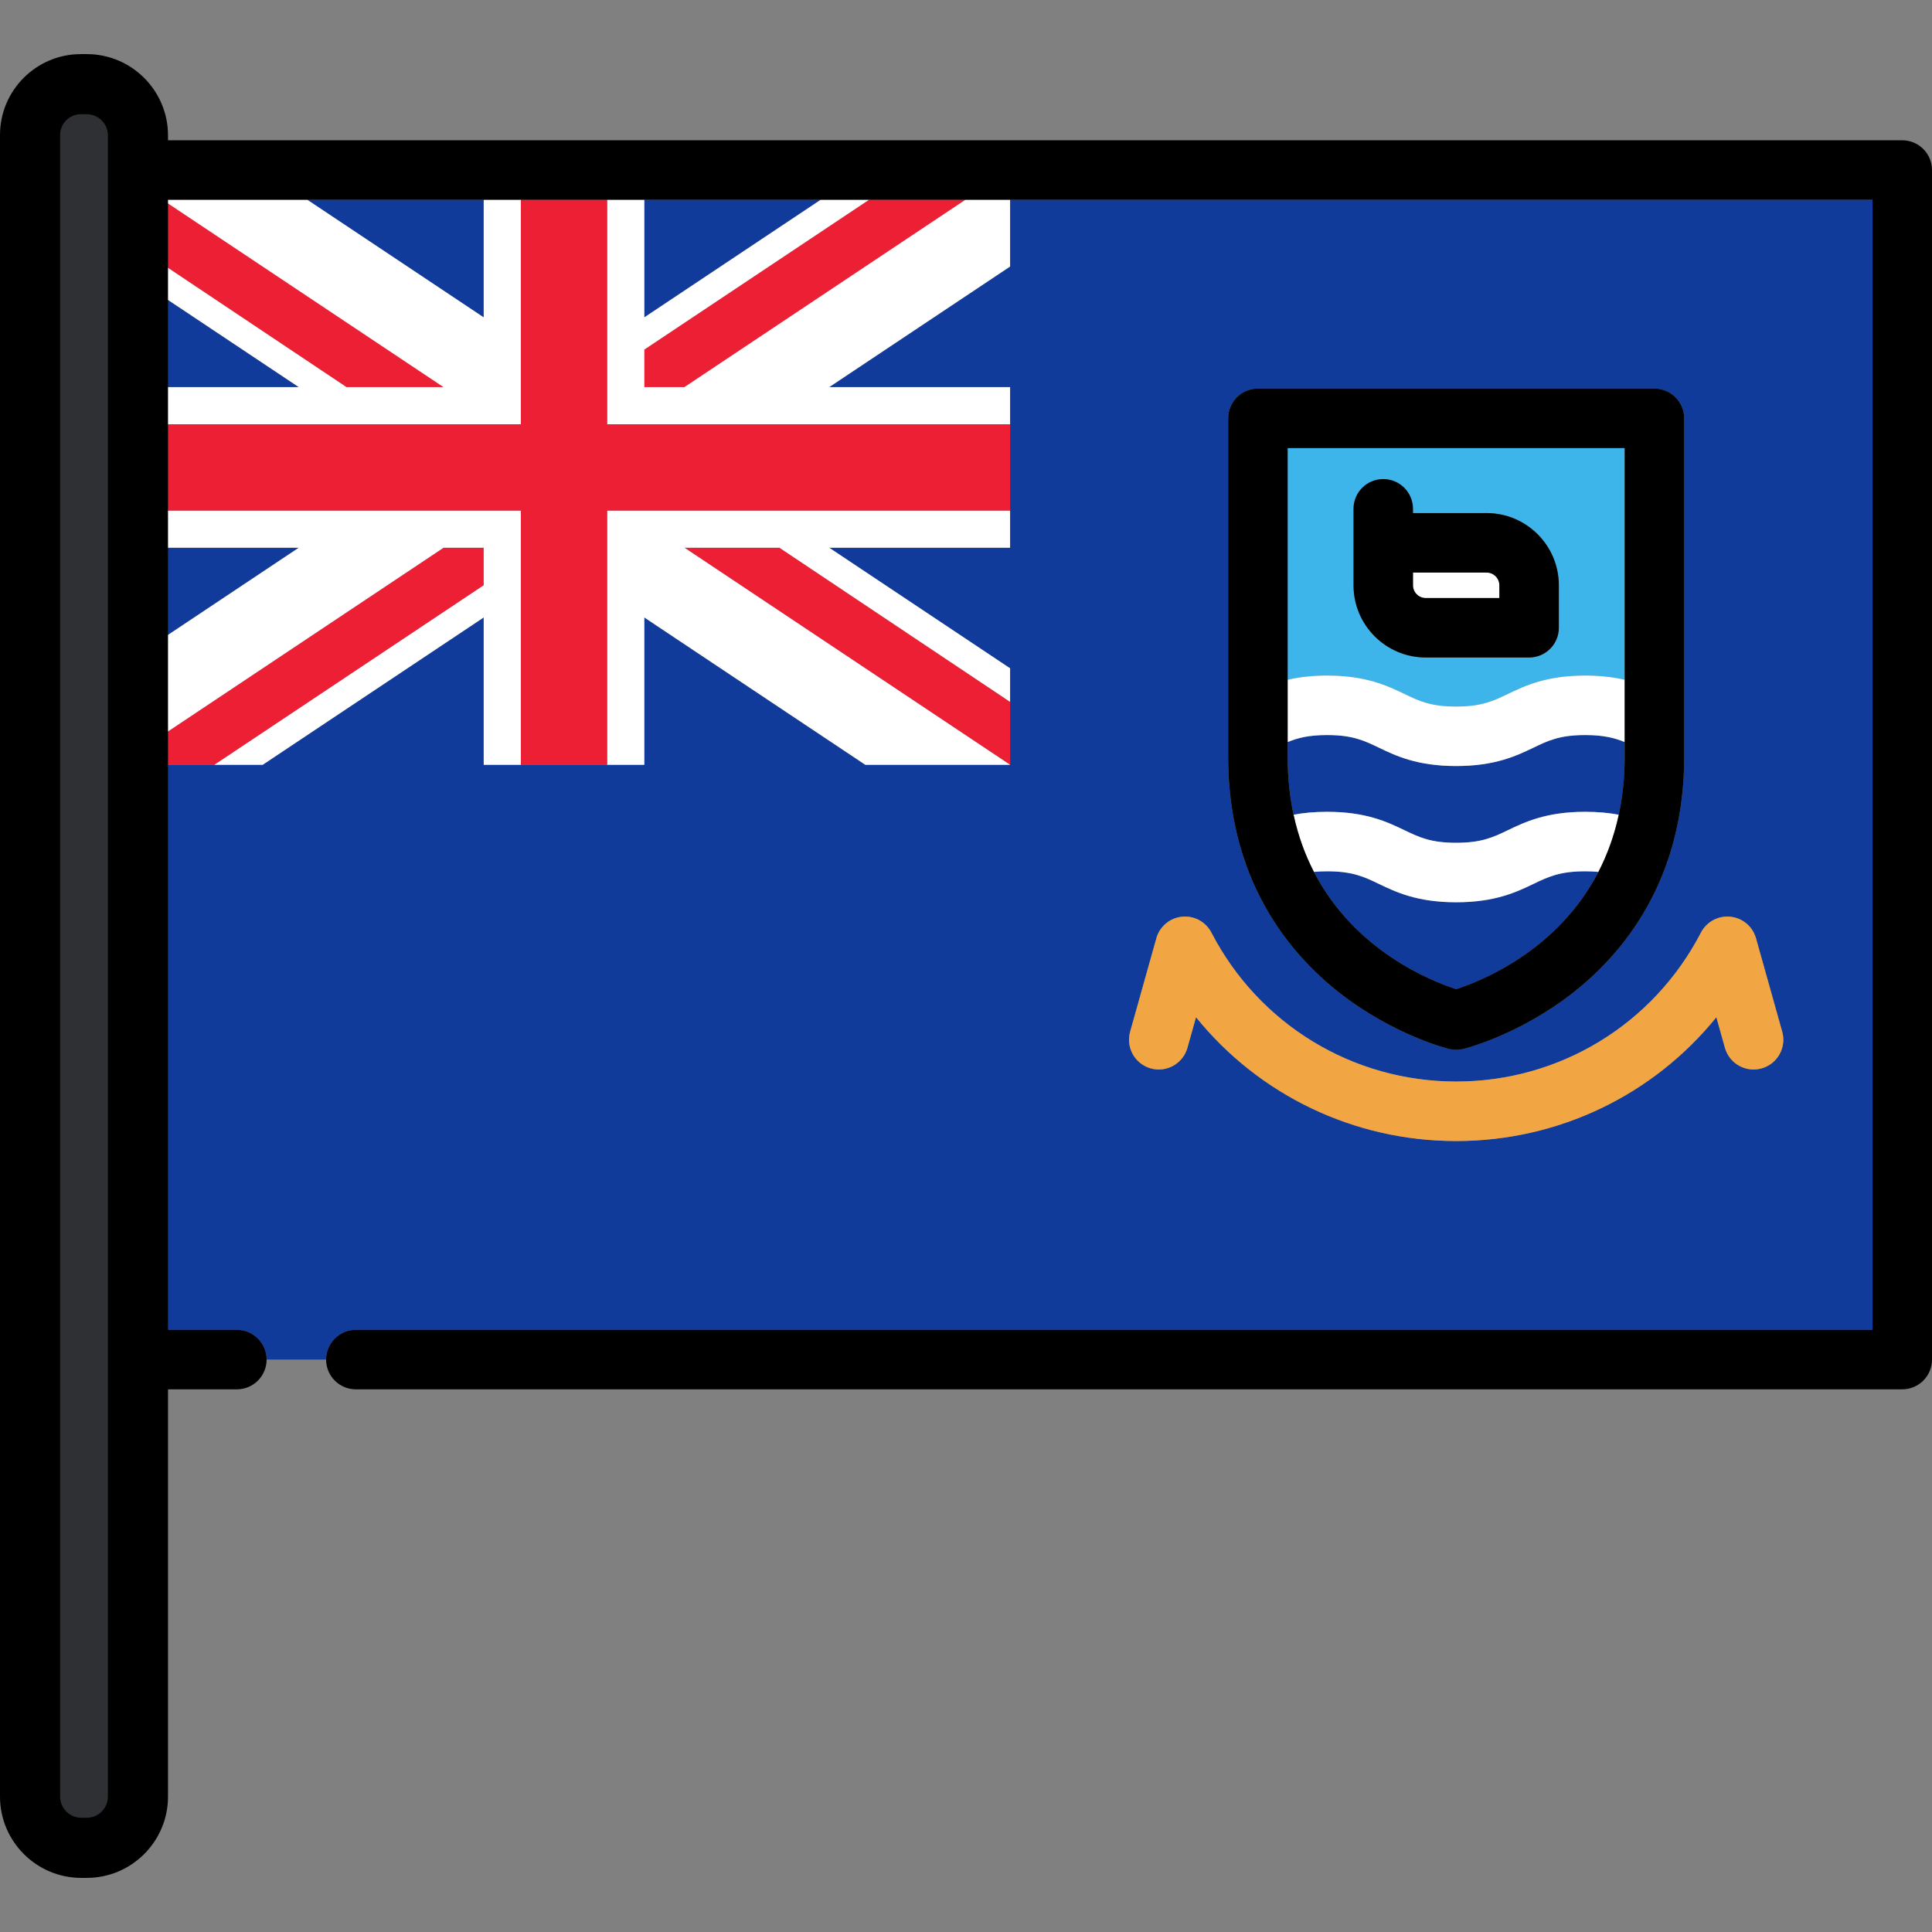<?xml version="1.0" encoding="iso-8859-1"?>
<!-- Uploaded to: SVG Repo, www.svgrepo.com, Generator: SVG Repo Mixer Tools -->
<svg height="800px" width="800px" version="1.1" id="Layer_1" xmlns="http://www.w3.org/2000/svg" xmlns:xlink="http://www.w3.org/1999/xlink" 
	 viewBox="0 0 511.999 511.999" xml:space="preserve">
<rect x="0" y="0" width="511.999" height="511.999" fill="#808080" stroke="none"/>
<g>
	<polygon style="fill:#103B9B;" points="217.501,52.94 170.747,52.94 170.747,84.11 	"/>
	<path style="fill:#103B9B;" d="M94.299,352.423h401.938V52.94H267.685v17.693l-47.937,31.958h47.937v9.851v22.855v9.851h-47.937
		l47.937,31.959v8.889v16.686h-38.361l-58.577-39.051v39.051h-9.851H138.04h-9.851V163.63l-58.577,39.051H56.825H39.132v149.741
		h23.643c4.353,0,7.881,3.529,7.881,7.881h15.763C86.419,355.952,89.947,352.423,94.299,352.423z M325.48,110.858
		c0-4.353,3.529-7.881,7.881-7.881h105.082c4.352,0,7.881,3.529,7.881,7.881v89.683c0,10.44-1.648,19.517-4.319,27.389
		c-0.099,0.356-0.216,0.712-0.368,1.06c0,0.001-0.001,0.002-0.002,0.003c-5.717,16.054-15.714,26.952-24.586,33.941
		c-14.306,11.27-28.653,14.904-29.256,15.054c-0.621,0.154-1.257,0.231-1.891,0.231c-0.635,0-1.27-0.078-1.892-0.231
		c-0.603-0.15-14.95-3.784-29.256-15.054c-8.881-6.997-18.892-17.913-24.605-33.997c-0.14-0.325-0.249-0.653-0.342-0.985
		c-2.677-7.877-4.328-16.961-4.328-27.411V110.858z M299.502,273.416l6.949-24.762c0.874-3.116,3.564-5.38,6.783-5.711
		c3.222-0.328,6.313,1.342,7.802,4.214c12.616,24.343,37.472,39.466,64.866,39.466c27.394,0,52.249-15.123,64.866-39.466
		c1.489-2.873,4.585-4.545,7.802-4.214c3.219,0.33,5.909,2.595,6.783,5.711l6.949,24.762c1.176,4.191-1.267,8.542-5.459,9.717
		c-4.194,1.175-8.541-1.268-9.717-5.459l-2.273-8.103c-16.658,20.578-41.777,32.816-68.95,32.816
		c-27.174,0-52.292-12.238-68.95-32.816l-2.274,8.104c-1.176,4.191-5.528,6.635-9.717,5.459
		C300.77,281.957,298.326,277.607,299.502,273.416z"/>
	<polygon style="fill:#103B9B;" points="39.132,145.149 39.132,171.854 79.188,145.149 	"/>
	<polygon style="fill:#103B9B;" points="39.132,75.887 39.132,102.592 79.188,102.592 	"/>
	<polygon style="fill:#103B9B;" points="128.189,52.94 81.434,52.94 128.189,84.11 	"/>
</g>
<g>
	<polygon style="fill:#ED1F34;" points="181.386,145.149 267.685,202.682 267.685,185.996 206.56,145.149 	"/>
	<polygon style="fill:#ED1F34;" points="117.55,102.592 43.072,52.94 39.132,52.94 39.132,67.387 91.811,102.592 	"/>
	<polygon style="fill:#ED1F34;" points="170.747,102.592 181.386,102.592 255.863,52.94 230.29,52.94 170.747,92.64 	"/>
	<polygon style="fill:#ED1F34;" points="128.189,155.107 128.189,145.149 117.55,145.149 39.132,197.428 39.132,202.682 
		56.825,202.682 	"/>
</g>
<g>
	<polygon style="fill:#FFFFFF;" points="160.895,135.298 160.895,202.682 170.747,202.682 170.747,163.63 229.324,202.682 
		267.685,202.682 181.386,145.149 206.56,145.149 267.685,185.996 267.685,177.107 219.748,145.149 267.685,145.149 
		267.685,135.298 	"/>
	<polygon style="fill:#FFFFFF;" points="160.895,112.443 267.685,112.443 267.685,102.592 219.748,102.592 267.685,70.633 
		267.685,52.94 255.863,52.94 181.386,102.592 170.747,102.592 170.747,92.64 230.29,52.94 217.501,52.94 170.747,84.11 
		170.747,52.94 160.895,52.94 	"/>
	<polygon style="fill:#FFFFFF;" points="138.04,112.443 138.04,52.94 128.189,52.94 128.189,84.11 81.434,52.94 43.072,52.94 
		117.55,102.592 91.811,102.592 39.132,67.387 39.132,75.887 79.188,102.592 39.132,102.592 39.132,112.443 	"/>
	<polygon style="fill:#FFFFFF;" points="128.189,145.149 128.189,155.107 56.825,202.682 69.612,202.682 128.189,163.63 
		128.189,202.682 138.04,202.682 138.04,135.298 39.132,135.298 39.132,145.149 79.188,145.149 39.132,171.854 39.132,197.428 
		117.55,145.149 	"/>
</g>
<polygon style="fill:#ED1F34;" points="138.04,135.298 138.04,202.682 160.895,202.682 160.895,135.298 267.685,135.298 
	267.685,112.443 160.895,112.443 160.895,52.94 138.04,52.94 138.04,112.443 39.132,112.443 39.132,135.298 "/>
<path style="fill:#3DB4EA;" d="M351.696,179.033c10.344,0,15.981,2.707,20.512,4.881c3.873,1.859,6.933,3.328,13.69,3.328
	s9.817-1.469,13.691-3.328c4.53-2.174,10.168-4.881,20.512-4.881c4.18,0,7.581,0.446,10.461,1.115v-61.41h-89.32v61.409
	C344.121,179.479,347.521,179.033,351.696,179.033z M358.693,143.849v-9.007c0-4.353,3.529-7.882,7.881-7.882
	c4.352,0,7.881,3.529,7.881,7.882v1.126h19.515c10.553,0,19.139,8.586,19.139,19.139v11.259c0,4.353-3.529,7.881-7.881,7.881
	h-27.396c-10.553,0-19.139-8.586-19.139-19.139L358.693,143.849L358.693,143.849z"/>
<g>
	<path style="fill:#103B9B;" d="M406.41,198.124c-4.53,2.174-10.168,4.881-20.512,4.881c-10.344,0-15.981-2.707-20.512-4.881
		c-3.873-1.859-6.933-3.328-13.69-3.328c-4.822,0-7.759,0.75-10.455,1.855v3.891c0,5.59,0.566,10.699,1.57,15.371
		c2.502-0.471,5.41-0.773,8.885-0.773c10.344,0,15.981,2.707,20.512,4.881c3.873,1.859,6.933,3.328,13.69,3.328
		s9.817-1.469,13.691-3.328c4.53-2.174,10.168-4.881,20.512-4.881c3.477,0,6.388,0.302,8.891,0.774
		c1.004-4.672,1.57-9.782,1.57-15.372v-3.889c-2.698-1.106-5.636-1.857-10.461-1.857
		C413.344,194.795,410.284,196.264,406.41,198.124z"/>
	<path style="fill:#103B9B;" d="M406.41,234.229c-4.53,2.174-10.168,4.881-20.512,4.881c-10.344,0-15.981-2.706-20.512-4.881
		c-3.873-1.859-6.933-3.328-13.69-3.328c-1.298,0-2.451,0.058-3.494,0.157c10.867,21.025,31.287,29.017,37.699,31.072
		c6.412-2.054,26.831-10.047,37.698-31.072c-1.044-0.099-2.199-0.157-3.499-0.157C413.343,230.901,410.284,232.369,406.41,234.229z"
		/>
</g>
<g>
	<path style="fill:#FFFFFF;" d="M330.15,228.937c-0.116-0.326-0.231-0.654-0.342-0.985C329.9,228.284,330.01,228.612,330.15,228.937
		z"/>
	<path style="fill:#FFFFFF;" d="M441.637,228.989c0.153-0.348,0.269-0.704,0.368-1.06c-0.121,0.357-0.244,0.712-0.37,1.063
		C441.635,228.991,441.636,228.99,441.637,228.989z"/>
	<path style="fill:#FFFFFF;" d="M399.588,220.019c-3.874,1.859-6.933,3.328-13.691,3.328s-9.817-1.469-13.69-3.328
		c-4.529-2.174-10.168-4.881-20.512-4.881c-3.475,0-6.383,0.302-8.885,0.773c1.22,5.679,3.094,10.702,5.392,15.146
		c1.043-0.099,2.195-0.157,3.494-0.157c6.757,0,9.816,1.468,13.69,3.328c4.53,2.174,10.168,4.881,20.512,4.881
		s15.981-2.706,20.512-4.881c3.874-1.859,6.933-3.328,13.691-3.328c1.301,0,2.455,0.058,3.499,0.157
		c2.298-4.445,4.171-9.469,5.392-15.146c-2.503-0.472-5.414-0.774-8.891-0.774C409.757,215.138,404.119,217.845,399.588,220.019z"/>
	<path style="fill:#FFFFFF;" d="M399.588,183.914c-3.874,1.859-6.934,3.328-13.691,3.328s-9.817-1.469-13.69-3.328
		c-4.529-2.174-10.167-4.881-20.512-4.881c-4.176,0-7.575,0.445-10.455,1.114v16.502c2.696-1.105,5.633-1.855,10.455-1.855
		c6.757,0,9.816,1.469,13.69,3.328c4.53,2.174,10.168,4.881,20.512,4.881s15.981-2.707,20.512-4.881
		c3.874-1.859,6.934-3.328,13.691-3.328c4.825,0,7.764,0.751,10.461,1.857v-16.503c-2.88-0.669-6.282-1.115-10.461-1.115
		C409.756,179.033,404.119,181.739,399.588,183.914z"/>
</g>
<path style="fill:#F2A643;" d="M304.961,283.133c4.189,1.175,8.541-1.268,9.717-5.459l2.274-8.104
	c16.658,20.578,41.776,32.816,68.95,32.816c27.173,0,52.292-12.238,68.95-32.816l2.273,8.103c1.176,4.191,5.524,6.635,9.717,5.459
	c4.192-1.176,6.635-5.527,5.459-9.717l-6.949-24.762c-0.874-3.116-3.564-5.38-6.783-5.711c-3.218-0.331-6.313,1.341-7.802,4.214
	c-12.616,24.343-37.472,39.466-64.866,39.466c-27.395,0-52.25-15.123-64.866-39.466c-1.489-2.873-4.58-4.542-7.802-4.214
	c-3.219,0.33-5.909,2.595-6.783,5.711l-6.949,24.762C298.326,277.607,300.77,281.957,304.961,283.133z"/>
<path style="fill:#FFFFFF;" d="M374.456,155.109c0,1.862,1.516,3.378,3.378,3.378h19.516v-3.378c0-1.862-1.516-3.377-3.378-3.377
	h-19.516V155.109z"/>
<path d="M377.833,174.248h27.396c4.353,0,7.881-3.528,7.881-7.881v-11.259c0-10.553-8.586-19.139-19.139-19.139h-19.515v-1.126
	c0-4.353-3.529-7.882-7.881-7.882c-4.353,0-7.881,3.529-7.881,7.882v9.007v11.259C358.693,165.662,367.279,174.248,377.833,174.248z
	 M397.348,155.109v3.378h-19.516c-1.862,0-3.378-1.515-3.378-3.378v-3.377h19.515C395.833,151.731,397.348,153.247,397.348,155.109z
	"/>
<path d="M330.15,228.937c5.713,16.084,15.723,27,24.605,33.997c14.306,11.27,28.653,14.904,29.256,15.054
	c0.621,0.154,1.257,0.231,1.892,0.231c0.635,0,1.269-0.078,1.891-0.231c0.603-0.15,14.95-3.784,29.256-15.054
	c8.872-6.99,18.869-17.887,24.586-33.941c0.125-0.353,0.249-0.707,0.37-1.063c2.672-7.872,4.319-16.949,4.319-27.389v-89.683
	c0-4.353-3.529-7.881-7.881-7.881H333.361c-4.353,0-7.881,3.529-7.881,7.881v89.683c0,10.45,1.651,19.535,4.328,27.411
	C329.919,228.282,330.033,228.611,330.15,228.937z M430.561,118.739v61.41v16.503v3.889c0,5.59-0.566,10.7-1.57,15.372
	c-1.219,5.678-3.094,10.701-5.392,15.146c-10.867,21.025-31.286,29.017-37.698,31.072c-6.413-2.054-26.832-10.047-37.699-31.072
	c-2.298-4.445-4.171-9.469-5.392-15.146c-1.004-4.672-1.57-9.781-1.57-15.371v-3.891v-16.502V118.74h89.321V118.739z"/>
<path d="M504.119,37.178H31.25c-4.352,0-7.881,3.529-7.881,7.881v315.245c0,4.353,3.529,7.881,7.881,7.881h31.524
	c4.353,0,7.881-3.529,7.881-7.881c0-4.352-3.529-7.881-7.881-7.881H39.132V202.682v-5.254v-25.575v-26.705v-9.851v-22.855v-9.851
	V75.887v-8.5V52.94h3.94h38.362h46.756h9.851h22.855h9.851h46.755h12.788h25.573h11.822h228.553v299.483H94.299
	c-4.353,0-7.881,3.529-7.881,7.881c0,4.352,3.529,7.881,7.881,7.881h409.819c4.353,0,7.881-3.529,7.881-7.881V45.059
	C512,40.707,508.471,37.178,504.119,37.178z"/>
<path style="fill:#2E3033;" d="M21.536,488.099c-6.603,0-11.976-5.373-11.976-11.976V35.765c0-6.542,5.323-11.865,11.865-11.865
	h1.565c6.604,0,11.976,5.373,11.976,11.976v440.247c0,6.604-5.373,11.976-11.976,11.976h-1.454V488.099z"/>
<path d="M22.99,14.34h-1.565C9.611,14.34,0,23.951,0,35.765v440.358c0,11.876,9.661,21.536,21.536,21.536h1.453
	c11.876,0,21.536-9.661,21.536-21.536V35.876C44.526,24.001,34.865,14.34,22.99,14.34z M28.592,476.123
	c0,3.089-2.513,5.602-5.602,5.602h-1.453c-3.089,0-5.602-2.513-5.602-5.602V35.765c0-3.028,2.463-5.492,5.492-5.492h1.565
	c3.089,0,5.602,2.513,5.602,5.602v440.248H28.592z"/>
</svg>